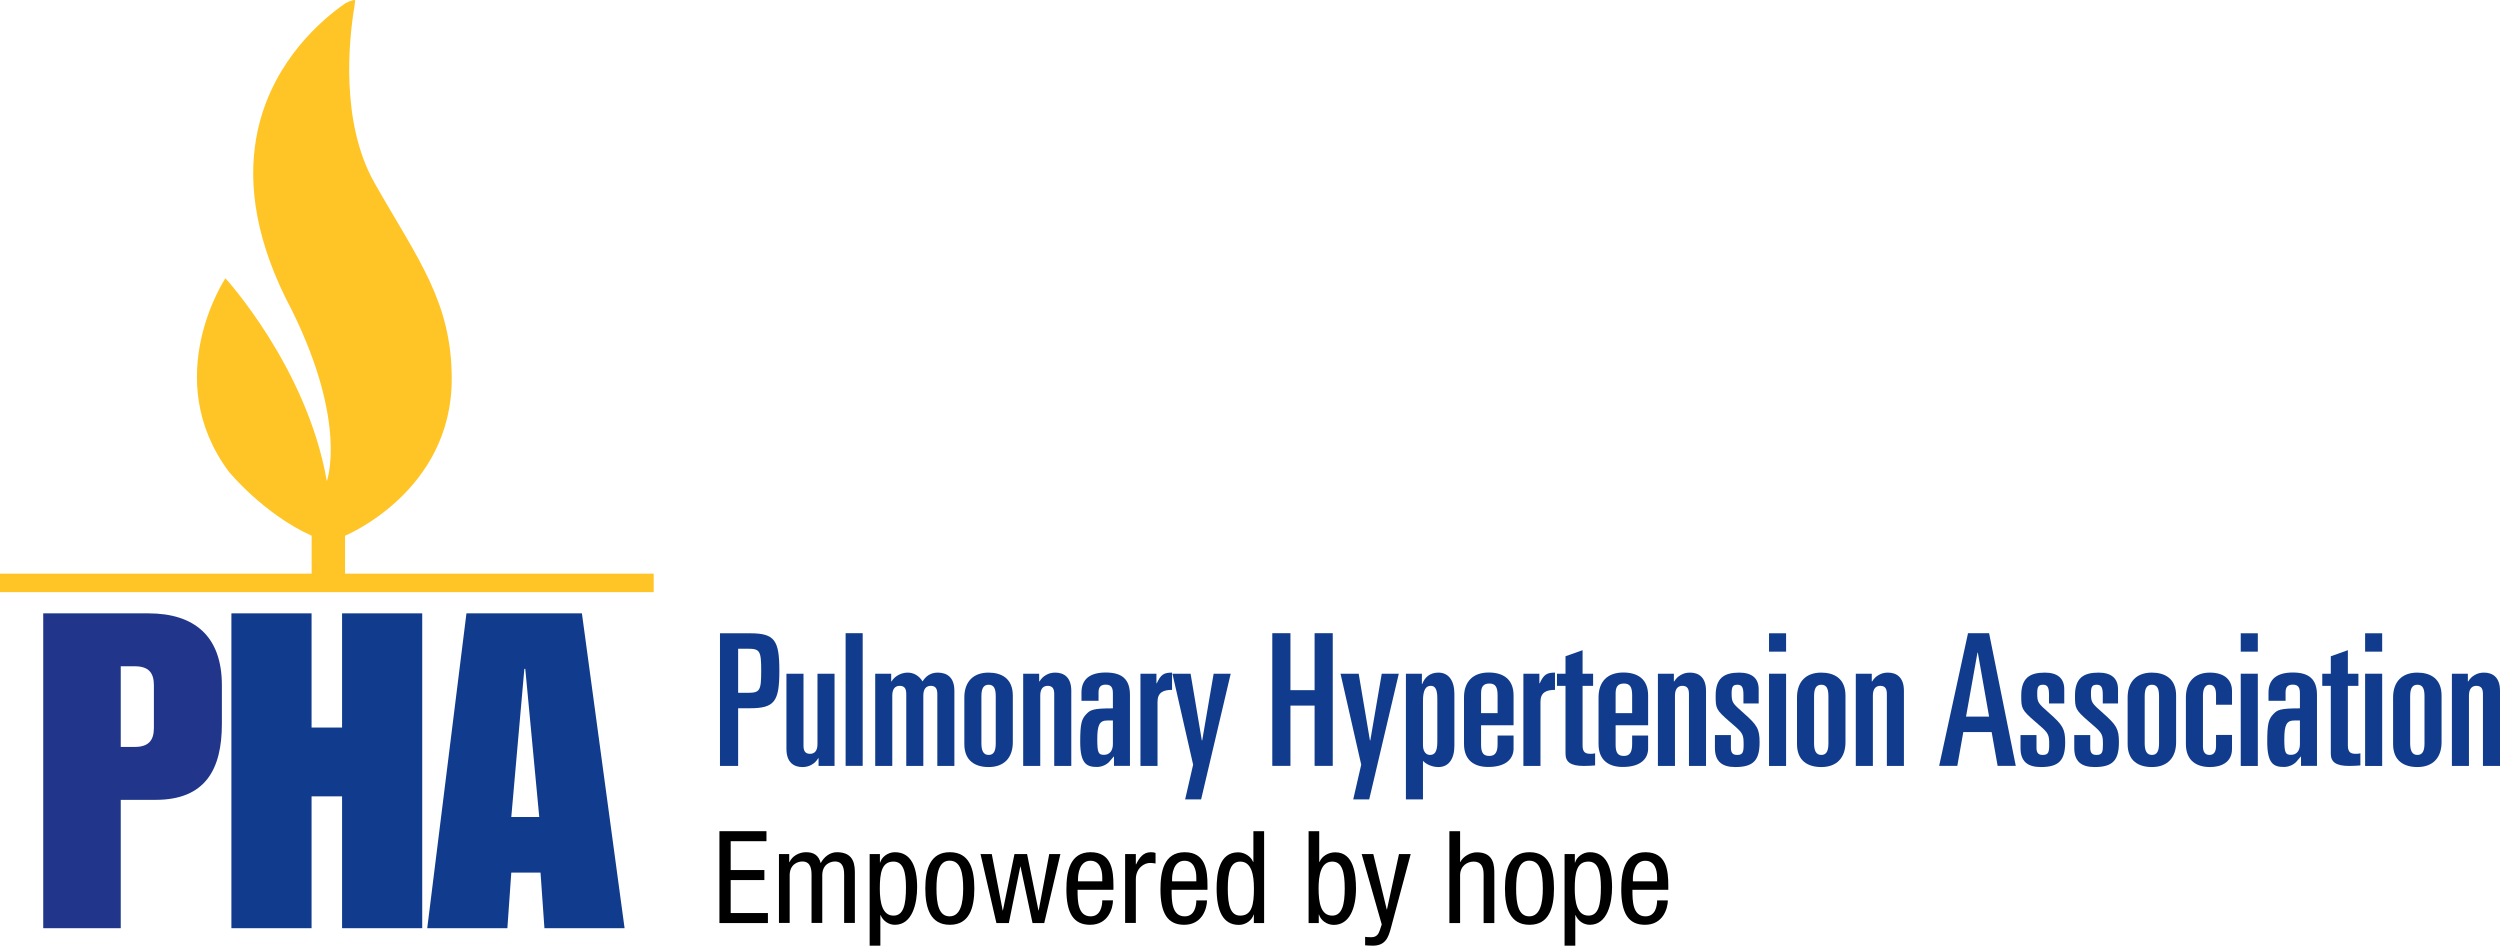<svg width="230" height="87" viewBox="0 0 230 87" fill="none" xmlns="http://www.w3.org/2000/svg">
<g clip-path="url(#clip0_14001_10889)">
<path d="M11.109 61.297H12.395C13.681 61.297 14.158 61.905 14.158 63.038V66.977C14.158 68.109 13.673 68.718 12.395 68.718H11.109V61.297ZM3.977 85.394H11.109V73.586H14.316C18.885 73.586 20.413 70.789 20.413 66.605V63.038C20.413 58.532 17.891 56.428 13.64 56.428H3.977V85.394Z" fill="#21368B"/>
<path d="M21.289 56.428H28.664V66.934H31.47V56.428H38.845V85.394H31.47V73.265H28.664V85.394H21.289V56.428Z" fill="#113C8E"/>
<path d="M47.039 75.167L48.241 61.533H48.325L49.611 75.167H47.047H47.039ZM39.305 85.394H46.679L47.039 80.281H49.728L50.087 85.394H57.462L53.536 56.428H42.913L39.305 85.394Z" fill="#113C8E"/>
<path d="M66.196 76.469H70.514V77.39H67.223V80.044H70.322V80.966H67.223V84H70.648V84.922H66.188V76.469H66.196Z" fill="black"/>
<path d="M71.672 78.572H72.608V79.316H72.633C72.892 78.733 73.543 78.403 74.153 78.403C74.88 78.403 75.314 78.691 75.506 79.409C75.79 78.851 76.35 78.403 76.993 78.403C78.647 78.403 78.647 79.671 78.647 80.415V84.912H77.661V80.533C77.661 80.052 77.628 79.257 76.817 79.257C76.358 79.257 75.648 79.544 75.648 80.533V84.912H74.662V80.533C74.662 80.052 74.629 79.257 73.819 79.257C73.36 79.257 72.65 79.544 72.65 80.533V84.912H71.664V78.564L71.672 78.572Z" fill="black"/>
<path d="M80.016 78.573H80.952V79.351H80.977C81.102 78.878 81.653 78.404 82.33 78.404C83.816 78.404 84.376 79.74 84.376 81.625C84.376 83.07 83.958 85.082 82.33 85.082C81.77 85.082 81.244 84.735 81.018 84.195H80.993V87.001H80.008V78.573H80.016ZM82.204 84.237C83.115 84.237 83.349 83.265 83.349 81.633C83.349 80.239 83.115 79.266 82.204 79.266C81.119 79.266 80.943 80.306 80.943 81.752C80.943 82.986 81.152 84.237 82.204 84.237Z" fill="black"/>
<path d="M87.384 78.403C89.196 78.403 89.639 79.95 89.639 81.742C89.639 83.534 89.18 85.081 87.384 85.081C85.588 85.081 85.129 83.534 85.129 81.742C85.129 79.95 85.588 78.403 87.384 78.403ZM88.612 81.742C88.612 80.373 88.411 79.181 87.359 79.181C86.365 79.181 86.156 80.364 86.156 81.742C86.156 83.12 86.357 84.303 87.359 84.303C88.361 84.303 88.612 83.12 88.612 81.742Z" fill="black"/>
<path d="M90.215 78.573H91.243L92.245 83.755H92.27L93.331 78.573H94.492L95.536 83.755H95.561L96.53 78.573H97.557L96.07 84.921H94.993L93.89 79.731H93.865L92.813 84.921H91.669L90.207 78.573H90.215Z" fill="black"/>
<path d="M99.137 81.861C99.137 82.833 99.137 84.303 100.339 84.303C101.275 84.303 101.409 83.306 101.409 82.833H102.394C102.394 83.509 101.993 85.081 100.289 85.081C98.761 85.081 98.109 84.007 98.109 81.827C98.109 80.238 98.41 78.403 100.339 78.403C102.269 78.403 102.436 80.094 102.436 81.455V81.861H99.137ZM101.409 81.083V80.736C101.409 80.026 101.183 79.189 100.323 79.189C99.295 79.189 99.178 80.466 99.178 80.846V81.083H101.417H101.409Z" fill="black"/>
<path d="M103.512 78.572H104.497V79.519H104.522C104.806 78.919 105.182 78.403 105.875 78.403C106.076 78.403 106.218 78.429 106.31 78.471V79.443C106.218 79.435 106.101 79.392 105.784 79.392C105.291 79.392 104.497 79.84 104.497 80.897V84.912H103.512V78.564V78.572Z" fill="black"/>
<path d="M107.789 81.862C107.789 82.834 107.789 84.304 108.992 84.304C109.927 84.304 110.061 83.307 110.061 82.834H111.046C111.046 83.51 110.646 85.082 108.942 85.082C107.413 85.082 106.762 84.008 106.762 81.828C106.762 80.239 107.062 78.404 108.992 78.404C110.921 78.404 111.088 80.095 111.088 81.456V81.862H107.789ZM110.061 81.084V80.737C110.061 80.027 109.835 79.19 108.975 79.19C107.948 79.19 107.831 80.467 107.831 80.847V81.084H110.069H110.061Z" fill="black"/>
<path d="M116.29 84.922H115.354V84.144H115.329C115.204 84.617 114.653 85.091 113.976 85.091C112.489 85.091 111.93 83.755 111.93 81.752C111.93 80.425 112.138 78.413 113.909 78.413C114.469 78.413 115.07 78.76 115.287 79.3H115.312V76.469H116.298V84.922H116.29ZM114.101 84.237C115.187 84.237 115.362 83.197 115.362 81.752C115.362 80.518 115.154 79.267 114.101 79.267C113.191 79.267 112.957 80.239 112.957 81.752C112.957 83.265 113.191 84.237 114.101 84.237Z" fill="black"/>
<path d="M120.383 76.469H121.368V79.3H121.393C121.619 78.76 122.212 78.413 122.847 78.413C124.542 78.413 124.751 80.425 124.751 81.752C124.751 83.544 124.158 85.091 122.705 85.091C122.028 85.091 121.477 84.617 121.352 84.144H121.327V84.922H120.391V76.469H120.383ZM122.571 84.237C123.481 84.237 123.715 83.197 123.715 81.752C123.715 80.239 123.481 79.267 122.571 79.267C121.519 79.267 121.31 80.518 121.31 81.752C121.31 83.053 121.519 84.237 122.571 84.237Z" fill="black"/>
<path d="M125.266 78.573H126.343L127.579 83.662H127.604L128.707 78.573H129.784L127.972 85.344C127.738 86.223 127.479 87.001 126.301 87.001C125.917 87.001 125.75 86.975 125.591 86.967V86.189C125.733 86.215 125.917 86.223 126.168 86.223C126.627 86.223 126.819 85.953 126.936 85.606L127.12 85.048L125.274 78.573H125.266Z" fill="black"/>
<path d="M133.344 76.469H134.329V79.3H134.354C134.613 78.776 135.298 78.413 135.866 78.413C137.478 78.413 137.478 79.681 137.478 80.425V84.922H136.493V80.543C136.493 80.061 136.459 79.267 135.565 79.267C135.039 79.267 134.329 79.622 134.329 80.543V84.922H133.344V76.469Z" fill="black"/>
<path d="M140.712 78.403C142.525 78.403 142.967 79.95 142.967 81.742C142.967 83.534 142.508 85.081 140.712 85.081C138.916 85.081 138.457 83.534 138.457 81.742C138.457 79.95 138.916 78.403 140.712 78.403ZM141.94 81.742C141.94 80.373 141.739 79.181 140.687 79.181C139.693 79.181 139.484 80.364 139.484 81.742C139.484 83.12 139.685 84.303 140.687 84.303C141.689 84.303 141.94 83.12 141.94 81.742Z" fill="black"/>
<path d="M143.95 78.572H144.885V79.35H144.91C145.036 78.877 145.587 78.403 146.263 78.403C147.75 78.403 148.31 79.739 148.31 81.624C148.31 83.069 147.892 85.081 146.263 85.081C145.704 85.081 145.178 84.734 144.952 84.194H144.927V87H143.941V78.572H143.95ZM146.138 84.236C147.048 84.236 147.282 83.264 147.282 81.632C147.282 80.238 147.048 79.266 146.138 79.266C145.052 79.266 144.877 80.305 144.877 81.751C144.877 82.985 145.086 84.236 146.138 84.236Z" fill="black"/>
<path d="M150.184 81.862C150.184 82.834 150.184 84.304 151.386 84.304C152.322 84.304 152.455 83.307 152.455 82.834H153.441C153.441 83.51 153.04 85.082 151.336 85.082C149.808 85.082 149.156 84.008 149.156 81.828C149.156 80.239 149.457 78.404 151.386 78.404C153.316 78.404 153.483 80.095 153.483 81.456V81.862H150.184ZM152.455 81.084V80.737C152.455 80.027 152.23 79.19 151.37 79.19C150.342 79.19 150.225 80.467 150.225 80.847V81.084H152.464H152.455Z" fill="black"/>
<path d="M67.909 59.682H68.777C69.913 59.682 70.03 59.868 70.03 61.711C70.03 63.553 69.913 63.739 68.777 63.739H67.909V59.682ZM66.238 70.468H67.909V65.159H68.995C71.266 65.159 71.701 64.534 71.701 61.711C71.701 58.887 71.266 58.262 68.995 58.262H66.238V70.468Z" fill="#113C8E"/>
<path d="M76.778 70.468H75.308V69.758H75.275C75.124 70.012 74.924 70.215 74.674 70.35C74.423 70.502 74.139 70.57 73.822 70.57C73.036 70.57 72.352 70.147 72.352 68.896V61.981H73.922V68.591C73.922 69.031 74.039 69.352 74.523 69.352C74.907 69.352 75.208 69.116 75.208 68.456V61.981H76.778V70.468Z" fill="#113C8E"/>
<path d="M77.797 58.253H79.367V70.459H77.797V58.253Z" fill="#113C8E"/>
<path d="M80.519 61.981H81.99V62.691H82.023C82.273 62.252 82.858 61.88 83.51 61.88C84.044 61.88 84.545 62.15 84.879 62.691C85.13 62.269 85.564 61.88 86.266 61.88C87.118 61.88 87.803 62.303 87.803 63.553V70.468H86.233V63.858C86.233 63.418 86.115 63.097 85.631 63.097C85.247 63.097 84.946 63.334 84.946 63.993V70.468H83.376V63.858C83.376 63.418 83.259 63.097 82.775 63.097C82.39 63.097 82.09 63.334 82.09 63.993V70.468H80.519V61.981Z" fill="#113C8E"/>
<path d="M90.289 64.061C90.289 63.385 90.456 62.996 90.957 62.996C91.458 62.996 91.609 63.385 91.609 64.061V68.388C91.609 69.065 91.442 69.454 90.957 69.454C90.473 69.454 90.289 69.065 90.289 68.388V64.061ZM88.719 68.456C88.719 70.028 89.754 70.569 90.957 70.569C92.36 70.569 93.179 69.724 93.179 68.287V63.993C93.179 62.421 92.143 61.88 90.94 61.88C89.537 61.88 88.719 62.725 88.719 64.162V68.456Z" fill="#113C8E"/>
<path d="M94.133 61.981H95.603V62.691H95.636C95.787 62.438 95.987 62.235 96.238 62.1C96.488 61.947 96.772 61.88 97.09 61.88C97.875 61.88 98.559 62.303 98.559 63.553V70.468H96.989V63.858C96.989 63.418 96.872 63.097 96.388 63.097C96.004 63.097 95.703 63.334 95.703 63.993V70.468H94.133V61.981Z" fill="#113C8E"/>
<path d="M102.386 66.284V68.464C102.386 69.039 102.102 69.445 101.567 69.445C101.066 69.445 100.949 69.276 100.949 68.025C100.949 66.689 101.15 66.284 101.885 66.284H102.386ZM99.496 64.475H101.066V63.697C101.066 63.173 101.3 62.987 101.734 62.987C102.269 62.987 102.386 63.308 102.386 63.798V65.168C100.582 65.168 100.314 65.303 99.947 65.692C99.513 66.148 99.379 66.537 99.379 68.245C99.379 70.273 99.98 70.561 100.916 70.561C101.317 70.561 101.751 70.391 102.035 70.104C102.202 69.935 102.302 69.766 102.486 69.58V70.459H103.956V63.934C103.956 62.446 103.171 61.871 101.734 61.871C100.298 61.871 99.496 62.463 99.496 63.714V64.475Z" fill="#113C8E"/>
<path d="M104.922 61.981H106.392V62.86H106.425C106.793 62.066 107.06 61.88 107.828 61.88V63.469C107.043 63.469 106.492 63.689 106.492 64.568V70.468H104.922V61.981Z" fill="#113C8E"/>
<path d="M107.863 61.981H109.534L110.569 68.118H110.603L111.655 61.981H113.225L110.503 73.545H109.033L109.768 70.35L107.863 61.981Z" fill="#113C8E"/>
<path d="M117.051 58.254H118.721V63.495H120.943V58.254H122.613V70.46H120.943V64.915H118.721V70.46H117.051V58.254Z" fill="#113C8E"/>
<path d="M123.328 61.981H124.999L126.034 68.118H126.068L127.12 61.981H128.69L125.967 73.545H124.497L125.232 70.35L123.328 61.981Z" fill="#113C8E"/>
<path d="M130.914 64.483C130.914 63.435 131.198 63.097 131.632 63.097C131.983 63.097 132.234 63.334 132.234 64.247V68.236C132.234 69.217 131.966 69.454 131.549 69.454C131.231 69.454 130.914 69.183 130.914 68.558V64.483ZM129.344 73.545H130.914V69.995C131.198 70.316 131.766 70.569 132.334 70.569C133.253 70.569 133.804 69.859 133.804 68.608V63.841C133.804 62.59 133.253 61.88 132.334 61.88C131.532 61.88 131.064 62.336 130.847 62.928H130.814V61.981H129.344V73.545Z" fill="#113C8E"/>
<path d="M136.258 63.815C136.258 63.207 136.441 62.885 137.026 62.885C137.561 62.885 137.778 63.19 137.778 63.95V65.607H136.258V63.815ZM134.688 68.447C134.688 70.02 135.723 70.561 136.909 70.561C138.646 70.561 139.248 69.732 139.248 68.87V67.67H137.778V68.447C137.778 69.124 137.611 69.546 137.026 69.546C136.525 69.546 136.258 69.326 136.258 68.532V66.723H139.248V63.984C139.248 62.412 138.212 61.871 136.959 61.871C135.506 61.871 134.688 62.716 134.688 64.153V68.447Z" fill="#113C8E"/>
<path d="M140.152 61.981H141.622V62.86H141.656C142.023 62.066 142.291 61.88 143.059 61.88V63.469C142.274 63.469 141.723 63.689 141.723 64.568V70.468H140.152V61.981Z" fill="#113C8E"/>
<path d="M144.027 63.097H143.242V61.981H144.027V60.375L145.598 59.817V61.981H146.566V63.097H145.598V68.591C145.598 69.234 145.881 69.352 146.349 69.352C146.533 69.352 146.65 69.335 146.75 69.301V70.417C146.566 70.434 146.165 70.468 145.731 70.468C144.478 70.468 144.027 70.096 144.027 69.335V63.097Z" fill="#113C8E"/>
<path d="M148.637 63.815C148.637 63.207 148.82 62.885 149.405 62.885C149.94 62.885 150.157 63.19 150.157 63.95V65.607H148.637V63.815ZM147.066 68.447C147.066 70.02 148.102 70.561 149.288 70.561C151.025 70.561 151.627 69.732 151.627 68.87V67.67H150.157V68.447C150.157 69.124 149.99 69.546 149.405 69.546C148.904 69.546 148.637 69.326 148.637 68.532V66.723H151.627V63.984C151.627 62.412 150.591 61.871 149.338 61.871C147.885 61.871 147.066 62.716 147.066 64.153V68.447Z" fill="#113C8E"/>
<path d="M152.527 61.981H153.997V62.691H154.031C154.181 62.438 154.382 62.235 154.632 62.1C154.883 61.947 155.167 61.88 155.484 61.88C156.269 61.88 156.954 62.303 156.954 63.553V70.468H155.384V63.858C155.384 63.418 155.267 63.097 154.782 63.097C154.398 63.097 154.098 63.334 154.098 63.993V70.468H152.527V61.981Z" fill="#113C8E"/>
<path d="M160.396 64.72V63.909C160.396 63.249 160.262 62.996 159.845 62.996C159.427 62.996 159.31 63.182 159.31 63.773C159.31 64.635 159.377 64.686 160.429 65.616C161.649 66.698 161.883 67.053 161.883 68.287C161.883 69.944 161.315 70.569 159.644 70.569C158.442 70.569 157.773 70.062 157.773 68.828V67.628H159.243V68.794C159.243 69.318 159.461 69.454 159.828 69.454C160.346 69.454 160.413 69.183 160.413 68.507C160.413 67.594 160.363 67.459 159.461 66.681L159.11 66.377C157.857 65.295 157.84 65.16 157.84 63.993C157.84 62.387 158.609 61.88 160.012 61.88C161.181 61.88 161.799 62.404 161.799 63.418V64.72H160.396Z" fill="#113C8E"/>
<path d="M162.75 61.981H164.32V70.468H162.75V61.981ZM162.75 58.262H164.32V59.952H162.75V58.262Z" fill="#113C8E"/>
<path d="M166.894 64.061C166.894 63.385 167.061 62.996 167.563 62.996C168.064 62.996 168.214 63.385 168.214 64.061V68.388C168.214 69.065 168.047 69.454 167.563 69.454C167.078 69.454 166.894 69.065 166.894 68.388V64.061ZM165.324 68.456C165.324 70.028 166.36 70.569 167.563 70.569C168.966 70.569 169.784 69.724 169.784 68.287V63.993C169.784 62.421 168.749 61.88 167.546 61.88C166.143 61.88 165.324 62.725 165.324 64.162V68.456Z" fill="#113C8E"/>
<path d="M170.734 61.981H172.204V62.691H172.238C172.388 62.438 172.589 62.235 172.839 62.1C173.09 61.947 173.374 61.88 173.691 61.88C174.476 61.88 175.161 62.303 175.161 63.553V70.468H173.591V63.858C173.591 63.418 173.474 63.097 172.989 63.097C172.605 63.097 172.305 63.334 172.305 63.993V70.468H170.734V61.981Z" fill="#113C8E"/>
<path d="M181.927 60.045H181.96L182.996 65.928H180.875L181.927 60.045ZM178.402 70.459H180.073L180.624 67.348H183.23L183.781 70.459H185.452L182.996 58.253H181.058L178.402 70.459Z" fill="#113C8E"/>
<path d="M188.509 64.72V63.909C188.509 63.249 188.376 62.996 187.958 62.996C187.54 62.996 187.424 63.182 187.424 63.773C187.424 64.635 187.49 64.686 188.543 65.616C189.762 66.698 189.996 67.053 189.996 68.287C189.996 69.944 189.428 70.569 187.758 70.569C186.555 70.569 185.887 70.062 185.887 68.828V67.628H187.357V68.794C187.357 69.318 187.574 69.454 187.941 69.454C188.459 69.454 188.526 69.183 188.526 68.507C188.526 67.594 188.476 67.459 187.574 66.681L187.223 66.377C185.97 65.295 185.954 65.16 185.954 63.993C185.954 62.387 186.722 61.88 188.125 61.88C189.294 61.88 189.912 62.404 189.912 63.418V64.72H188.509Z" fill="#113C8E"/>
<path d="M193.455 64.72V63.909C193.455 63.249 193.321 62.996 192.903 62.996C192.486 62.996 192.369 63.182 192.369 63.773C192.369 64.635 192.436 64.686 193.488 65.616C194.707 66.698 194.941 67.053 194.941 68.287C194.941 69.944 194.373 70.569 192.703 70.569C191.5 70.569 190.832 70.062 190.832 68.828V67.628H192.302V68.794C192.302 69.318 192.519 69.454 192.887 69.454C193.405 69.454 193.471 69.183 193.471 68.507C193.471 67.594 193.421 67.459 192.519 66.681L192.168 66.377C190.916 65.295 190.899 65.16 190.899 63.993C190.899 62.387 191.667 61.88 193.07 61.88C194.24 61.88 194.858 62.404 194.858 63.418V64.72H193.455Z" fill="#113C8E"/>
<path d="M197.312 64.061C197.312 63.385 197.479 62.996 197.981 62.996C198.482 62.996 198.632 63.385 198.632 64.061V68.388C198.632 69.065 198.465 69.454 197.981 69.454C197.496 69.454 197.312 69.065 197.312 68.388V64.061ZM195.742 68.456C195.742 70.028 196.778 70.569 197.981 70.569C199.384 70.569 200.202 69.724 200.202 68.287V63.993C200.202 62.421 199.167 61.88 197.964 61.88C196.561 61.88 195.742 62.725 195.742 64.162V68.456Z" fill="#113C8E"/>
<path d="M201.102 64.162C201.102 62.725 201.92 61.88 203.307 61.88C204.693 61.88 205.345 62.59 205.345 63.57V64.838H203.875V63.909C203.875 63.266 203.641 62.996 203.273 62.996C202.906 62.996 202.672 63.334 202.672 63.993V68.659C202.672 69.166 202.856 69.454 203.273 69.454C203.691 69.454 203.875 69.149 203.875 68.625V67.611H205.345V68.896C205.345 70.18 204.292 70.569 203.323 70.569C202.137 70.569 201.102 70.028 201.102 68.456V64.162Z" fill="#113C8E"/>
<path d="M206.148 61.981H207.719V70.468H206.148V61.981ZM206.148 58.262H207.719V59.952H206.148V58.262Z" fill="#113C8E"/>
<path d="M211.593 66.284V68.464C211.593 69.039 211.309 69.445 210.774 69.445C210.273 69.445 210.156 69.276 210.156 68.025C210.156 66.689 210.357 66.284 211.092 66.284H211.593ZM208.703 64.475H210.273V63.697C210.273 63.173 210.507 62.987 210.941 62.987C211.476 62.987 211.593 63.308 211.593 63.798V65.168C209.789 65.168 209.521 65.303 209.154 65.692C208.72 66.148 208.586 66.537 208.586 68.245C208.586 70.273 209.187 70.561 210.123 70.561C210.524 70.561 210.958 70.392 211.242 70.104C211.409 69.935 211.509 69.766 211.693 69.58V70.459H213.163V63.934C213.163 62.446 212.378 61.871 210.941 61.871C209.505 61.871 208.703 62.463 208.703 63.714V64.475Z" fill="#113C8E"/>
<path d="M214.434 63.097H213.648V61.981H214.434V60.375L216.004 59.817V61.981H216.973V63.097H216.004V68.591C216.004 69.234 216.288 69.352 216.755 69.352C216.939 69.352 217.056 69.335 217.156 69.301V70.417C216.973 70.434 216.572 70.468 216.137 70.468C214.885 70.468 214.434 70.096 214.434 69.335V63.097Z" fill="#113C8E"/>
<path d="M217.59 61.981H219.16V70.468H217.59V61.981ZM217.59 58.262H219.16V59.952H217.59V58.262Z" fill="#113C8E"/>
<path d="M221.734 64.061C221.734 63.385 221.901 62.996 222.402 62.996C222.904 62.996 223.054 63.385 223.054 64.061V68.388C223.054 69.065 222.887 69.454 222.402 69.454C221.918 69.454 221.734 69.065 221.734 68.388V64.061ZM220.164 68.456C220.164 70.028 221.2 70.569 222.402 70.569C223.806 70.569 224.624 69.724 224.624 68.287V63.993C224.624 62.421 223.588 61.88 222.386 61.88C220.983 61.88 220.164 62.725 220.164 64.162V68.456Z" fill="#113C8E"/>
<path d="M225.574 61.981H227.044V62.691H227.078C227.228 62.438 227.428 62.235 227.679 62.1C227.93 61.947 228.214 61.88 228.531 61.88C229.316 61.88 230.001 62.303 230.001 63.553V70.468H228.431V63.858C228.431 63.418 228.314 63.097 227.829 63.097C227.445 63.097 227.144 63.334 227.144 63.993V70.468H225.574V61.981Z" fill="#113C8E"/>
<path d="M60.141 54.475V52.776H31.745V49.286C31.745 49.286 41.559 45.254 41.559 34.866C41.559 27.724 38.427 23.836 34.459 16.837C31.244 11.165 32.138 3.415 32.597 0.668L32.681 0.025L32.547 0L32.096 0.144L31.77 0.304L31.261 0.668C28.947 2.384 24.688 6.331 23.569 12.729C22.834 16.93 23.46 22.187 26.868 28.569C32.021 39.033 30.067 44.265 30.067 44.265C28.254 33.801 20.738 25.602 20.738 25.602C20.738 25.602 14.641 34.756 21.047 43.386C21.047 43.386 24.237 47.291 28.672 49.286V52.776H0V54.475H1.612" fill="#FFC425"/>
</g>
<defs>
<clipPath id="clip0_14001_10889">
<rect width="230" height="87" fill="white"/>
</clipPath>
</defs>
</svg>
